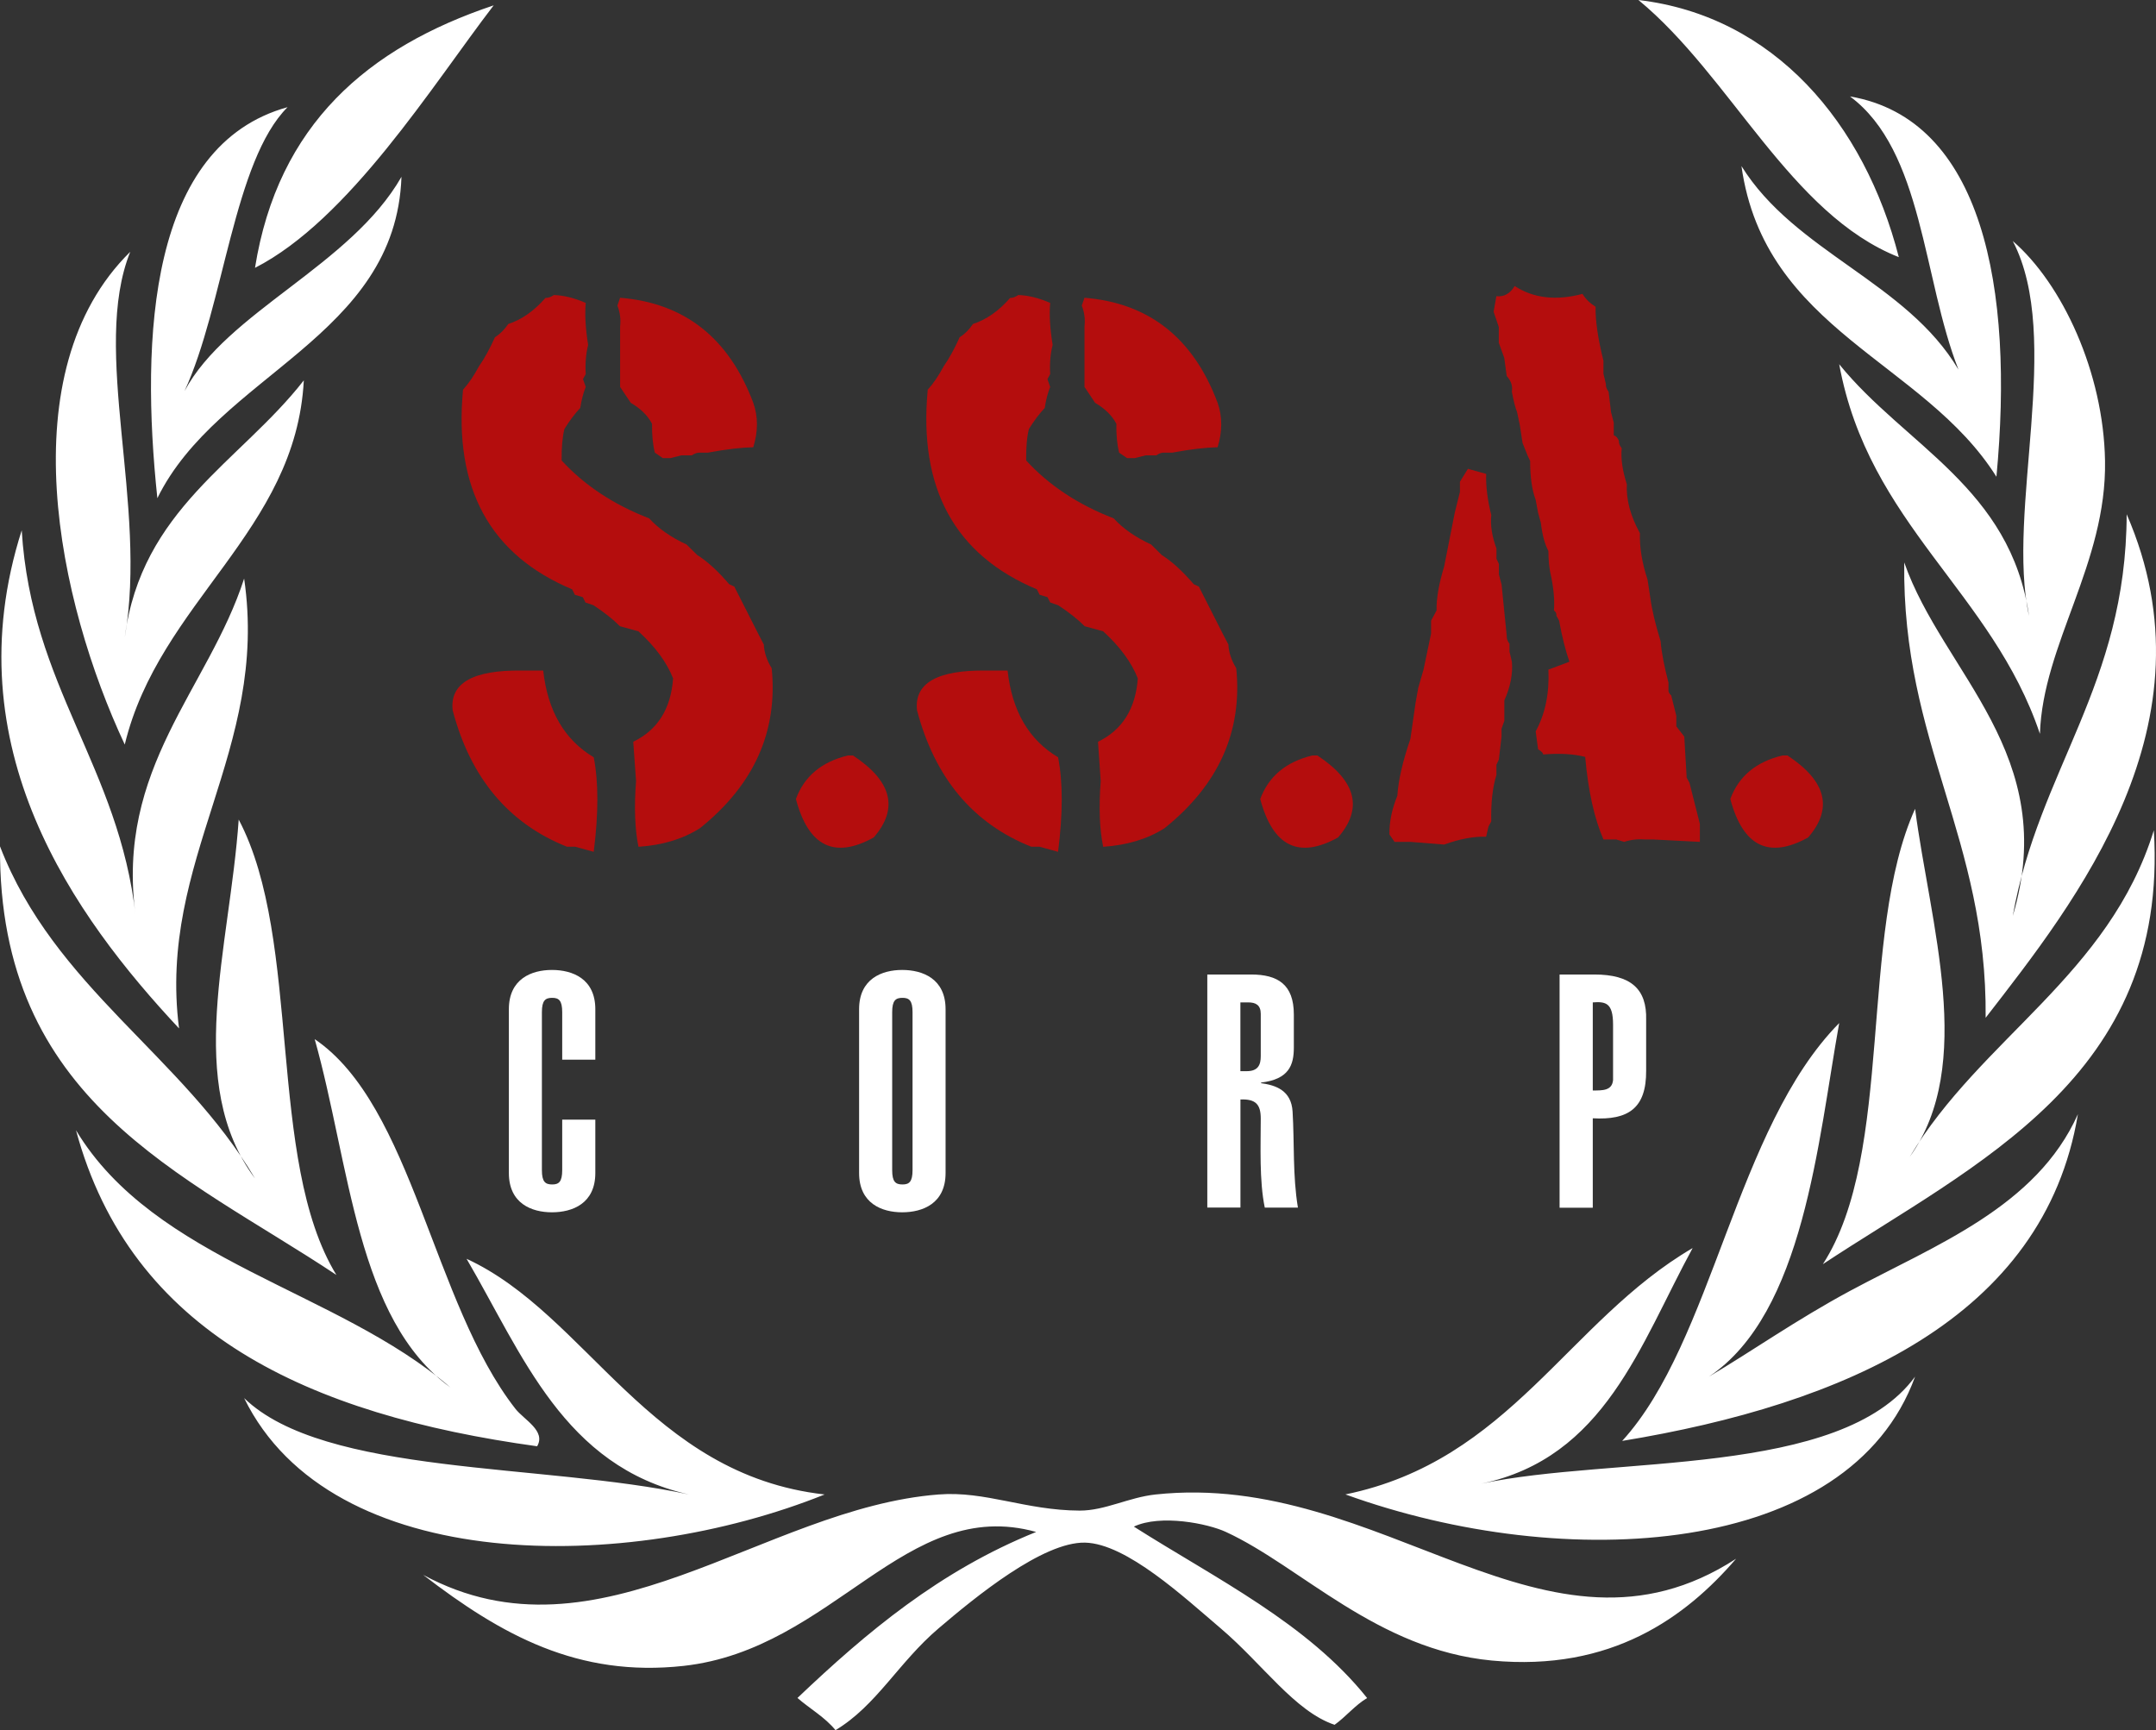 <svg width="81" height="65" viewBox="0 0 81 65" fill="none" xmlns="http://www.w3.org/2000/svg"><rect x="0" y="0" width="81" height="65" fill="#333333" stroke="none"/><path fill-rule="evenodd" clip-rule="evenodd" d="M61.555 0C66.655 0.6 70.046 4.629 71.338 9.661C67.262 8.051 65.037 2.87 61.555 0ZM79.898 19.32C79.882 25.741 76.589 28.933 75.619 34.412C77.426 28.339 72.994 25.291 71.541 21.13C71.455 27.925 74.66 31.468 74.6 38.237C77.981 33.874 83.322 27.176 79.898 19.32ZM0.816 19.923C-1.791 28.082 2.797 34.436 6.727 38.637C5.91 32.271 10.12 28.215 9.172 21.736C7.832 25.889 4.332 28.839 5.097 34.412C4.469 28.793 1.177 25.805 0.816 19.923ZM71.745 43.468C74.237 39.996 72.512 34.707 71.949 30.387C69.81 35.117 71.186 43.318 68.485 47.493C74.182 43.728 81.492 40.48 80.919 31.193C79.238 36.643 74.422 38.998 71.745 43.468ZM8.968 30.791C8.629 35.645 6.914 40.687 9.58 44.274C6.852 39.655 2.042 37.093 0 31.797C-0.066 41.39 6.87 44.067 12.638 47.898C10.001 43.589 11.367 35.328 8.968 30.791ZM18.547 0.201C13.829 1.781 10.439 4.675 9.58 10.063C13.116 8.254 16.235 3.217 18.547 0.201ZM69.504 3.623C72.255 5.667 72.231 10.454 73.579 13.886C71.622 10.587 67.442 9.481 65.426 6.239C66.292 12.425 72.276 13.563 75.005 17.911C75.677 10.81 74.481 4.476 69.504 3.623ZM10.804 4.026C5.601 5.464 5.274 12.682 5.912 18.716C8.198 14.063 14.873 12.675 15.083 6.643C13.171 9.985 8.53 11.708 6.933 14.692C8.42 11.465 8.779 6.051 10.804 4.026ZM75.619 9.055C77.521 12.704 75.362 19.194 76.23 23.142C75.538 18.326 71.574 16.74 69.098 13.684C70.202 19.706 74.846 22.232 76.639 27.57C76.749 24.194 79.151 21.178 79.085 17.308C79.028 13.991 77.481 10.665 75.619 9.055ZM4.893 9.46C0.315 13.965 2.179 22.626 4.687 27.972C5.982 22.61 11.117 19.967 11.414 14.29C9.021 17.358 5.309 19.126 4.687 23.949C5.561 18.965 3.408 13.162 4.893 9.46ZM69.098 38.436C65.208 42.378 64.359 50.395 60.945 54.134C69.274 52.764 76.795 49.525 78.066 41.858C76.506 45.35 72.707 46.776 69.506 48.497C67.468 49.595 65.836 50.754 64.206 51.718C67.771 49.336 68.299 42.882 69.098 38.436ZM20.18 54.335C20.518 53.756 19.693 53.345 19.364 52.927C16.258 48.955 15.507 41.541 11.823 39.039C13.153 43.764 13.391 49.565 16.919 52.122C12.675 48.463 5.819 47.383 2.855 42.462C4.913 50.089 11.595 53.15 20.18 54.335ZM71.949 51.718C69.155 55.532 60.55 54.684 55.643 55.742C60.3 54.773 61.619 50.507 63.592 46.888C58.898 49.632 56.733 54.873 50.547 56.144C58.827 59.14 69.486 58.496 71.949 51.718ZM17.529 47.292C19.641 50.905 21.182 55.088 25.885 56.146C20.424 54.965 12.188 55.447 9.172 52.525C12.447 59.206 23.567 59.128 30.981 56.146C24.392 55.407 22.068 49.383 17.529 47.292ZM65.225 58.56C58.083 63.191 51.969 55.23 43.415 56.146C42.402 56.254 41.517 56.754 40.56 56.752C38.521 56.742 37.026 56.008 35.263 56.146C28.669 56.654 22.512 62.737 15.898 59.166C18.848 61.434 21.719 63.022 25.681 62.586C31.32 61.962 34.012 56.184 38.928 57.554C35.311 59.01 32.555 61.323 29.96 63.791C30.43 64.199 30.995 64.514 31.389 65C32.926 64.082 33.759 62.454 35.263 61.175C36.653 59.99 39.178 57.923 40.764 57.955C42.324 57.989 44.507 60.026 45.86 61.175C47.44 62.518 48.645 64.297 50.14 64.799C50.573 64.488 50.898 64.072 51.362 63.793C49.115 60.982 45.699 59.321 42.598 57.353C43.599 56.881 45.382 57.237 46.062 57.556C48.883 58.859 51.729 61.974 56.049 62.385C60.542 62.809 63.338 60.753 65.225 58.56Z" fill="white"/><path d="M19.609 25.192H20.408C20.577 26.712 21.209 27.795 22.306 28.45C22.488 29.373 22.488 30.56 22.306 32.002L21.608 31.811H21.302C19.108 30.938 17.676 29.229 17.006 26.682C16.897 25.664 17.765 25.168 19.609 25.192ZM20.807 11.085C21.172 11.093 21.572 11.193 22.006 11.38C21.967 11.814 21.997 12.34 22.096 12.957C22.014 13.29 21.981 13.652 22.006 14.053L21.903 14.244L22.006 14.537C21.913 14.762 21.846 15.027 21.8 15.326C21.6 15.537 21.402 15.8 21.205 16.116C21.13 16.417 21.094 16.812 21.1 17.3C21.953 18.23 23.049 18.957 24.39 19.475C24.739 19.859 25.209 20.186 25.794 20.457L26.196 20.853C26.569 21.086 26.969 21.449 27.394 21.947L27.588 22.038L28.49 23.817L28.696 24.214C28.712 24.514 28.811 24.809 28.992 25.104C29.228 27.48 28.331 29.482 26.297 31.114C25.655 31.522 24.889 31.753 23.987 31.813C23.852 31.157 23.821 30.335 23.896 29.343L23.791 27.867C24.707 27.423 25.205 26.632 25.288 25.488C25.052 24.885 24.618 24.295 23.985 23.718L23.289 23.526C23.037 23.27 22.706 23.009 22.296 22.738L21.997 22.636L21.895 22.435L21.598 22.345L21.495 22.14C18.41 20.847 17.044 18.348 17.396 14.64C17.601 14.417 17.801 14.121 18.001 13.752C18.207 13.457 18.404 13.097 18.596 12.668C18.778 12.557 18.945 12.392 19.098 12.171C19.601 12.009 20.065 11.681 20.492 11.193C20.597 11.194 20.698 11.161 20.807 11.085ZM23.297 11.187C25.718 11.382 27.386 12.698 28.3 15.133C28.484 15.65 28.484 16.208 28.3 16.802C27.85 16.812 27.283 16.877 26.599 17.005H26.303C26.204 16.999 26.099 17.033 25.992 17.107H25.595L25.195 17.21H24.899L24.602 17.005C24.523 16.682 24.491 16.322 24.497 15.923C24.338 15.615 24.072 15.352 23.698 15.134L23.297 14.537V12.27C23.329 11.993 23.293 11.728 23.196 11.481L23.297 11.187Z" fill="#B40D0D"/><path d="M31.853 28.383H32.047C33.508 29.345 33.77 30.373 32.826 31.462C31.349 32.281 30.372 31.799 29.902 30.018C30.213 29.168 30.865 28.622 31.853 28.383Z" fill="#B40D0D"/><path d="M37.056 25.192H37.855C38.02 26.712 38.654 27.795 39.751 28.45C39.935 29.373 39.935 30.56 39.751 32.002L39.055 31.811H38.746C36.553 30.938 35.123 29.229 34.451 26.682C34.344 25.664 35.214 25.168 37.056 25.192ZM38.254 11.085C38.621 11.093 39.021 11.193 39.455 11.38C39.416 11.814 39.447 12.34 39.547 12.957C39.463 13.29 39.432 13.652 39.455 14.053L39.352 14.244L39.455 14.537C39.364 14.762 39.295 15.027 39.251 15.326C39.051 15.537 38.853 15.8 38.656 16.116C38.579 16.417 38.547 16.812 38.553 17.3C39.404 18.23 40.502 18.957 41.841 19.475C42.192 19.859 42.66 20.186 43.248 20.457L43.647 20.853C44.02 21.086 44.42 21.449 44.847 21.947L45.041 22.038L45.943 23.817L46.151 24.214C46.165 24.514 46.264 24.809 46.445 25.104C46.683 27.48 45.785 29.482 43.752 31.114C43.112 31.522 42.342 31.753 41.446 31.813C41.309 31.157 41.278 30.335 41.353 29.343L41.252 27.867C42.164 27.423 42.662 26.632 42.747 25.488C42.511 24.885 42.077 24.295 41.446 23.718L40.748 23.526C40.498 23.27 40.167 23.009 39.755 22.738L39.457 22.636L39.354 22.435L39.059 22.345L38.954 22.14C35.871 20.847 34.504 18.348 34.855 14.64C35.058 14.417 35.262 14.121 35.46 13.752C35.666 13.457 35.863 13.097 36.055 12.668C36.237 12.557 36.404 12.392 36.555 12.171C37.06 12.009 37.524 11.681 37.95 11.193C38.044 11.194 38.147 11.161 38.254 11.085ZM40.744 11.187C43.165 11.382 44.833 12.698 45.745 15.133C45.927 15.65 45.927 16.208 45.745 16.802C45.295 16.812 44.73 16.877 44.044 17.005H43.748C43.649 16.999 43.546 17.033 43.441 17.107H43.04L42.64 17.21H42.342L42.043 17.005C41.966 16.682 41.934 16.322 41.942 15.923C41.783 15.615 41.514 15.352 41.143 15.134L40.744 14.537V12.27C40.774 11.993 40.742 11.728 40.641 11.481L40.744 11.187Z" fill="#B40D0D"/><path d="M49.301 28.383H49.494C50.955 29.345 51.215 30.373 50.271 31.462C48.792 32.281 47.82 31.799 47.346 30.018C47.663 29.168 48.312 28.622 49.301 28.383Z" fill="#B40D0D"/><path d="M55.149 17.613L55.835 17.804C55.819 18.264 55.883 18.778 56.027 19.349C55.988 19.732 56.053 20.152 56.222 20.61V20.993L56.313 21.184V21.58L56.414 21.963L56.608 23.891C56.6 23.987 56.634 24.088 56.711 24.184V24.479L56.801 24.861C56.84 25.321 56.745 25.803 56.517 26.315V27.082L56.412 27.377V27.672L56.311 28.538L56.22 28.731V29.114C56.075 29.578 56.011 30.162 56.025 30.861L55.922 31.052L55.833 31.434C55.367 31.42 54.842 31.518 54.255 31.729L52.986 31.628H52.69H52.393L52.2 31.349C52.193 30.881 52.294 30.395 52.498 29.893C52.536 29.305 52.7 28.596 52.988 27.759L53.182 26.407L53.285 25.833L53.481 25.158L53.765 23.803V23.319L53.971 22.935C53.961 22.485 54.058 21.935 54.255 21.288L54.655 19.26L54.849 18.481V18.099L55.149 17.613ZM56.906 10.746C57.614 11.207 58.466 11.304 59.454 11.041C59.559 11.22 59.723 11.384 59.945 11.525C59.935 12.051 60.035 12.728 60.241 13.555V14.041L60.332 14.423C60.326 14.523 60.358 14.619 60.435 14.718L60.526 15.485L60.629 15.88V16.354C60.705 16.375 60.77 16.443 60.822 16.559C60.814 16.648 60.849 16.742 60.927 16.84C60.889 17.222 60.953 17.672 61.119 18.192C61.091 18.764 61.252 19.377 61.611 20.031C61.595 20.564 61.69 21.146 61.898 21.777L62.001 22.453C62.061 22.905 62.19 23.449 62.388 24.088C62.424 24.524 62.525 25.04 62.684 25.644V25.925C62.676 25.992 62.711 26.06 62.787 26.128L62.979 26.895V27.289L63.278 27.674L63.368 29.217L63.473 29.409L63.863 30.952V31.628L62.103 31.538H61.807C61.532 31.516 61.27 31.546 61.02 31.628L60.721 31.538H60.241C59.898 30.747 59.668 29.717 59.555 28.436C59.114 28.323 58.589 28.293 57.98 28.345C57.964 28.279 57.901 28.213 57.786 28.154L57.695 27.476C58.052 26.823 58.214 26.048 58.173 25.156L58.962 24.861C58.819 24.447 58.686 23.933 58.575 23.317L58.47 23.124C58.486 23.056 58.456 22.995 58.381 22.933C58.409 22.578 58.377 22.158 58.278 21.67C58.21 21.399 58.173 21.076 58.173 20.7C58.036 20.445 57.943 20.092 57.889 19.642L57.784 19.258L57.693 18.772C57.554 18.405 57.487 17.919 57.487 17.318L57.395 17.124L57.201 16.64L57.098 15.965L56.995 15.479C56.925 15.306 56.862 15.053 56.799 14.712C56.838 14.509 56.773 14.312 56.606 14.125L56.515 13.449L56.309 12.876V12.286L56.115 11.712L56.218 11.127C56.503 11.161 56.731 11.033 56.906 10.746Z" fill="#B40D0D"/><path d="M66.962 28.383H67.156C68.616 29.345 68.874 30.373 67.932 31.462C66.453 32.281 65.481 31.799 65.007 30.018C65.32 29.168 65.969 28.622 66.962 28.383Z" fill="#B40D0D"/><path d="M21.122 39.812V38.028C21.122 37.585 20.994 37.488 20.746 37.488C20.488 37.488 20.359 37.585 20.359 38.028V43.959C20.359 44.402 20.488 44.499 20.746 44.499C20.994 44.499 21.122 44.402 21.122 43.959V42.063H22.366V44.069C22.366 45.214 21.509 45.545 20.736 45.545C19.974 45.545 19.118 45.214 19.118 44.069V37.916C19.118 36.771 19.976 36.44 20.736 36.44C21.509 36.44 22.366 36.771 22.366 37.916V39.81H21.122V39.812Z" fill="white"/><path d="M32.276 37.916C32.276 36.771 33.134 36.44 33.894 36.44C34.669 36.44 35.525 36.773 35.525 37.916V44.069C35.525 45.214 34.667 45.545 33.894 45.545C33.134 45.545 32.276 45.214 32.276 44.069V37.916ZM33.519 43.959C33.519 44.402 33.646 44.499 33.907 44.499C34.155 44.499 34.284 44.402 34.284 43.959V38.028C34.284 37.585 34.155 37.488 33.907 37.488C33.648 37.488 33.519 37.585 33.519 38.028V43.959Z" fill="white"/><path d="M45.358 45.372V36.611H47.003C48.001 36.611 48.609 36.982 48.609 38.113V39.354C48.609 40.005 48.433 40.547 47.378 40.671V40.695C47.929 40.768 48.516 40.966 48.562 41.764C48.633 42.932 48.562 44.165 48.762 45.368H47.517C47.307 44.36 47.366 43.045 47.366 42.021C47.366 41.493 47.178 41.284 46.603 41.306V45.366H45.358V45.372ZM46.603 40.243H46.837C47.273 40.243 47.366 39.998 47.366 39.677V38.089C47.366 37.759 47.178 37.659 46.896 37.659H46.601V40.243H46.603Z" fill="white"/><path d="M58.593 45.372V36.611H59.896C61.27 36.611 61.879 37.153 61.845 38.322V40.217C61.857 41.645 61.165 42.087 59.84 42.013V45.372H58.593ZM59.84 40.968C60.203 40.968 60.566 40.98 60.602 40.575V38.496C60.602 37.683 60.332 37.621 59.84 37.659V40.968Z" fill="white"/></svg>